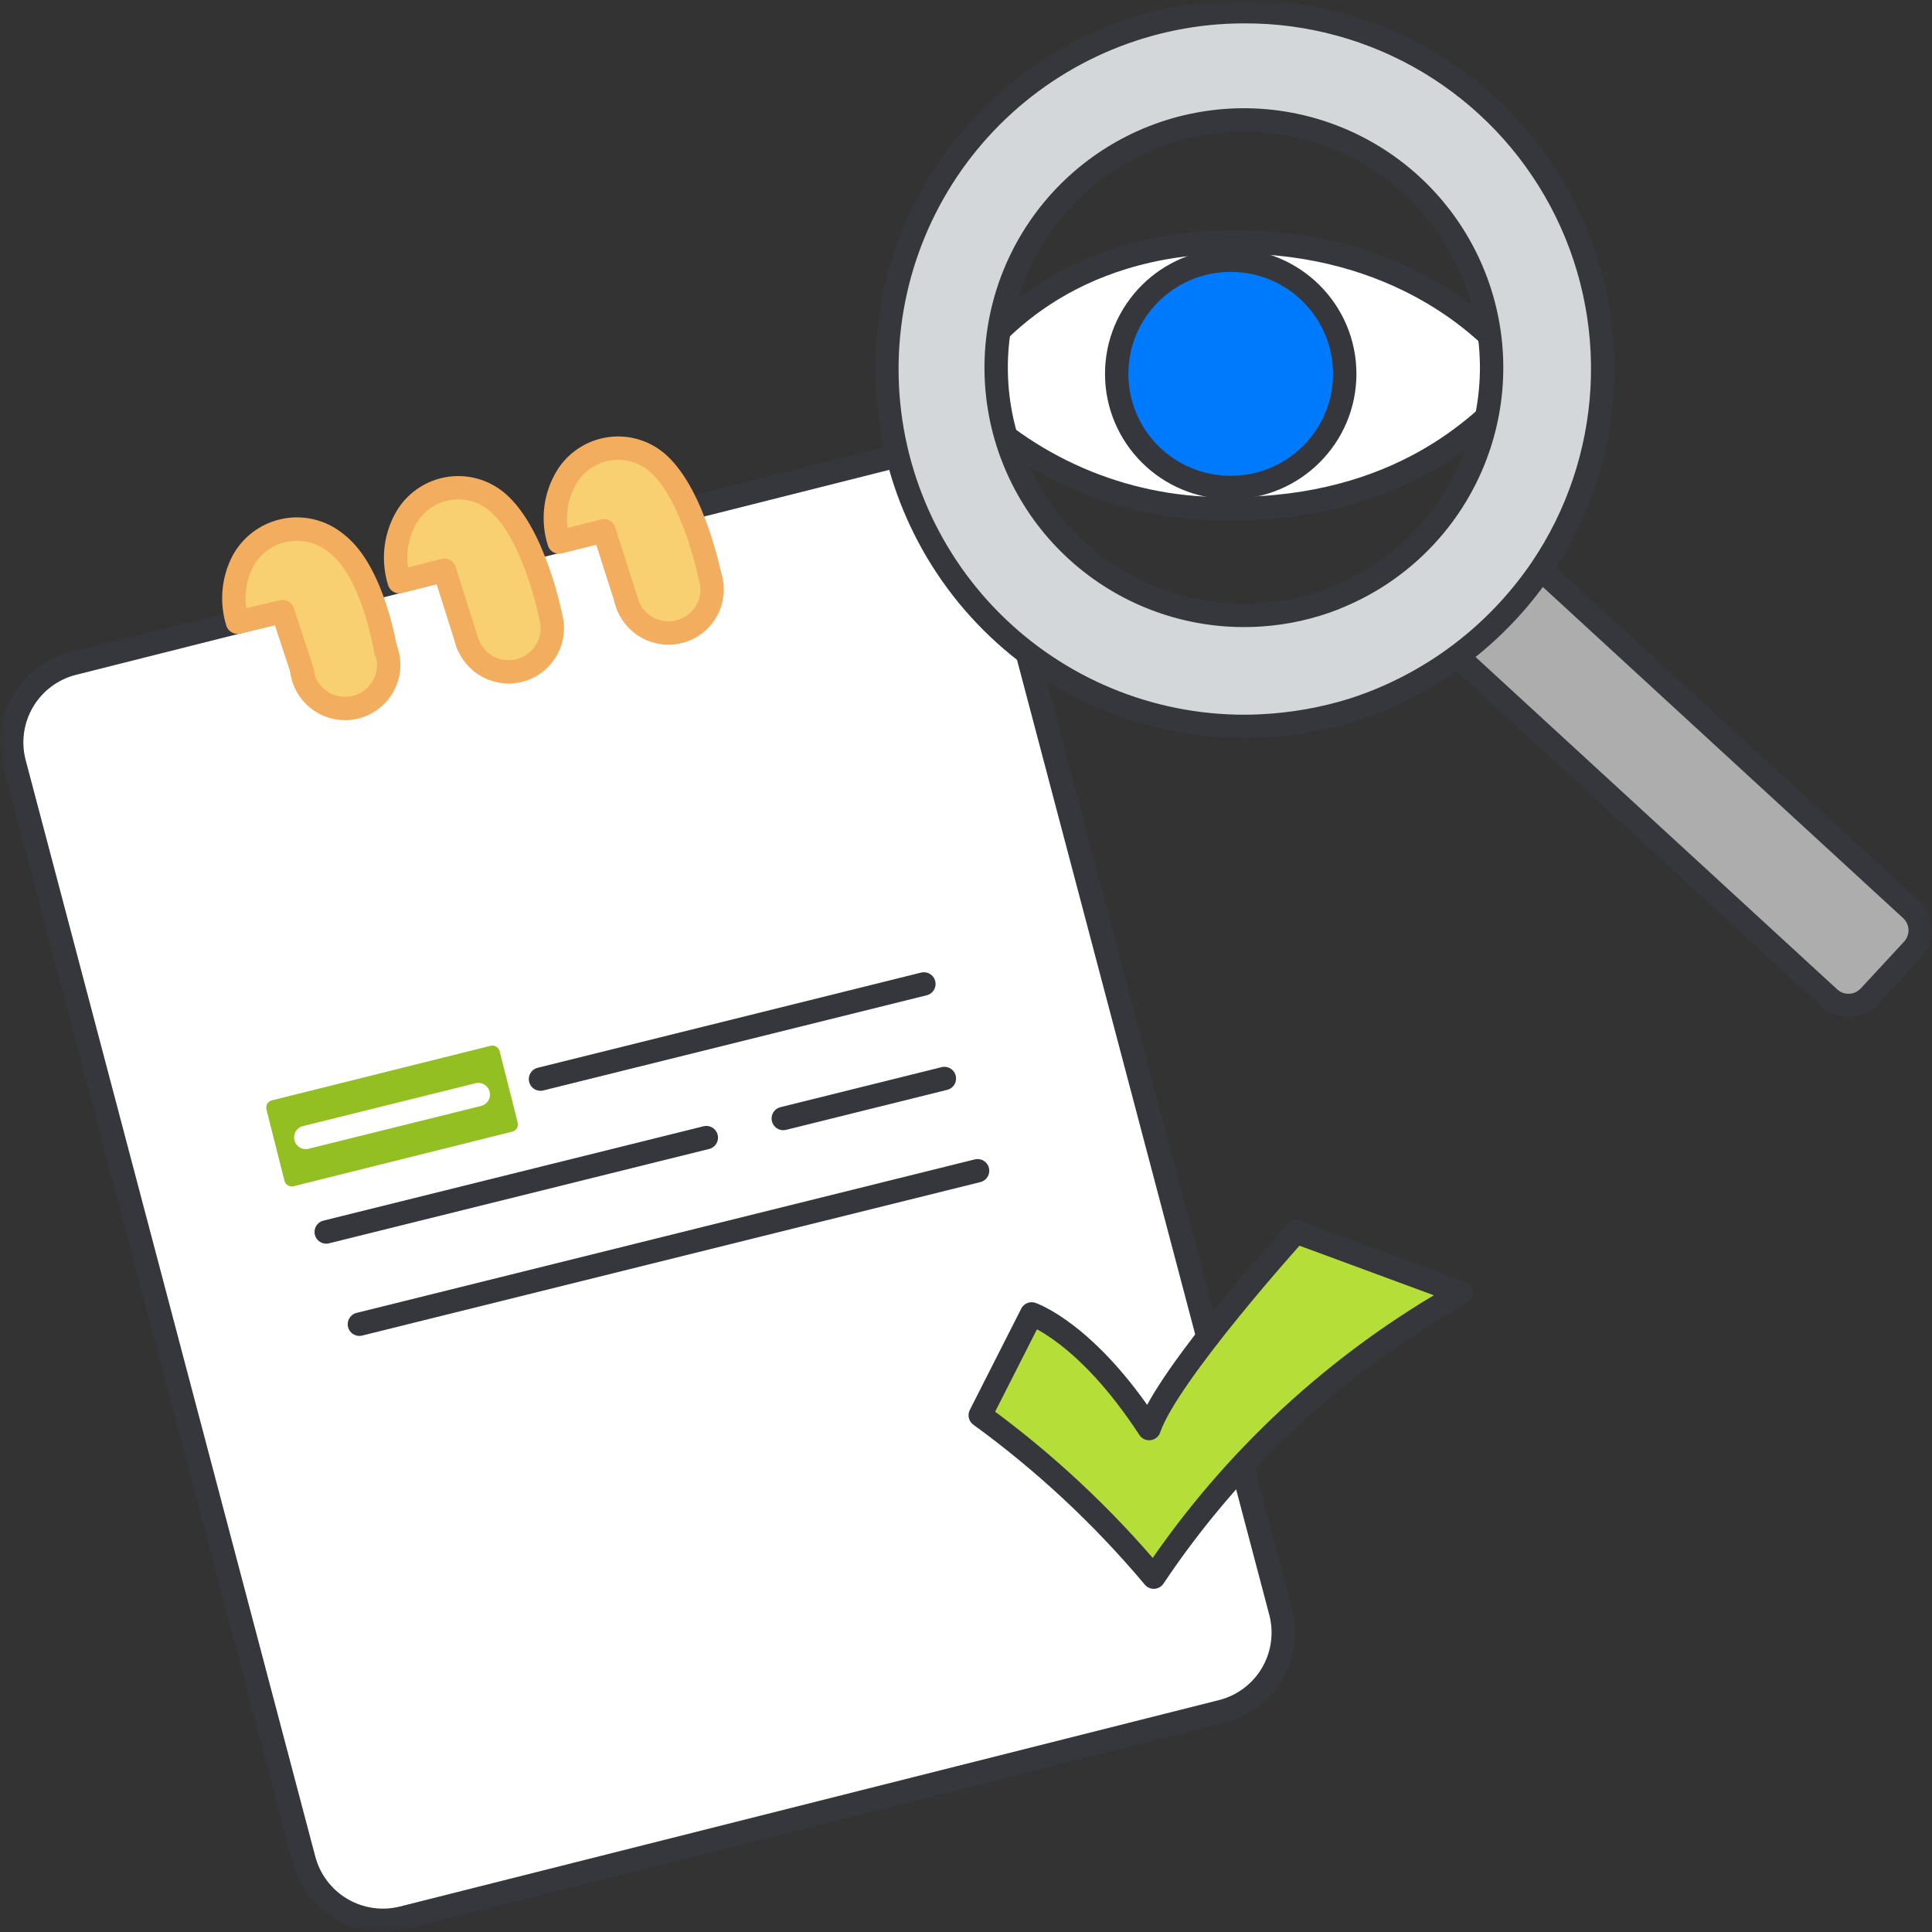 <svg width="124" height="124" viewBox="0 0 124 124" fill="none" xmlns="http://www.w3.org/2000/svg">
<rect x="0" y="0" width="124" height="124" fill="#333333" stroke="none"/>
<mask id="mask0_31013_149405" style="mask-type:luminance" maskUnits="userSpaceOnUse" x="0" y="0" width="124" height="124">
<path d="M0 0H124V124H0V0Z" fill="white"/>
</mask>
<g mask="url(#mask0_31013_149405)">
<path d="M4.703 42.583L57.25 29.34C58.595 29 60.02 29.207 61.213 29.916C62.405 30.625 63.268 31.778 63.612 33.122L82.204 103.505C82.372 104.171 82.407 104.863 82.307 105.542C82.207 106.221 81.974 106.874 81.622 107.463C81.27 108.052 80.805 108.565 80.253 108.974C79.702 109.383 79.076 109.68 78.41 109.846L25.862 123.089C24.517 123.43 23.092 123.223 21.899 122.514C20.706 121.805 19.843 120.652 19.5 119.308L0.909 48.925C0.741 48.259 0.706 47.567 0.806 46.888C0.905 46.209 1.138 45.556 1.491 44.967C1.843 44.378 2.308 43.864 2.859 43.455C3.41 43.046 4.037 42.75 4.703 42.583Z" fill="white" stroke="#36373C" stroke-width="1.5" stroke-linejoin="round"/>
<path d="M32.646 43.122C34.193 43.122 35.448 41.872 35.448 40.329C35.448 39.586 35.153 38.873 34.627 38.348C34.102 37.822 33.389 37.527 32.646 37.527C31.903 37.527 31.19 37.822 30.664 38.348C30.139 38.873 29.844 39.586 29.844 40.329C29.844 41.872 31.099 43.122 32.646 43.122ZM22.146 45.473C22.887 45.474 23.599 45.18 24.125 44.656C24.65 44.133 24.946 43.422 24.948 42.68C24.948 41.937 24.652 41.224 24.127 40.699C23.602 40.173 22.889 39.878 22.146 39.878C21.403 39.878 20.69 40.173 20.164 40.699C19.639 41.224 19.344 41.937 19.344 42.68C19.346 43.422 19.642 44.133 20.167 44.656C20.692 45.18 21.404 45.474 22.146 45.473Z" fill="#F9D071" stroke="#F3AD5F" stroke-width="1.5" stroke-linejoin="round"/>
<path d="M19.425 43.153L18.143 39.253L15.243 39.934C14.837 38.635 14.961 37.227 15.588 36.019C16.087 35.101 16.93 34.419 17.931 34.121C18.933 33.823 20.012 33.934 20.932 34.43C21.161 34.553 21.377 34.699 21.578 34.865C23.994 36.7 24.764 41.805 24.764 41.805" fill="#F9D071"/>
<path d="M19.425 43.153L18.143 39.253L15.243 39.934C14.837 38.635 14.961 37.227 15.588 36.019C16.087 35.101 16.93 34.419 17.931 34.121C18.933 33.823 20.012 33.934 20.932 34.43C21.161 34.553 21.377 34.699 21.578 34.865C23.994 36.7 24.764 41.805 24.764 41.805" stroke="#F3AD5F" stroke-width="1.5" stroke-linecap="round" stroke-linejoin="round"/>
<path d="M30.042 41.382L28.525 36.6L25.625 37.332C25.22 36.032 25.344 34.626 25.97 33.417C26.237 32.892 26.62 32.436 27.09 32.082C27.56 31.728 28.105 31.486 28.683 31.375C29.261 31.264 29.857 31.286 30.425 31.44C30.993 31.594 31.518 31.876 31.961 32.264C34.341 34.339 35.361 39.644 35.361 39.644" fill="#F9D071"/>
<path d="M30.042 41.382L28.525 36.6L25.625 37.332C25.22 36.032 25.344 34.626 25.97 33.417C26.237 32.892 26.62 32.436 27.09 32.082C27.56 31.728 28.105 31.486 28.683 31.375C29.261 31.264 29.857 31.286 30.425 31.44C30.993 31.594 31.518 31.876 31.961 32.264C34.341 34.339 35.361 39.644 35.361 39.644" stroke="#F3AD5F" stroke-width="1.5" stroke-linecap="round" stroke-linejoin="round"/>
<path d="M42.904 40.63C44.451 40.63 45.706 39.38 45.706 37.837C45.706 37.094 45.41 36.381 44.885 35.856C44.359 35.33 43.647 35.035 42.904 35.035C42.16 35.035 41.448 35.33 40.922 35.856C40.397 36.381 40.102 37.094 40.102 37.837C40.102 39.38 41.357 40.63 42.904 40.63Z" fill="#F9D071" stroke="#F3AD5F" stroke-width="1.5" stroke-linejoin="round"/>
<path d="M40.296 38.848L38.77 34.066L35.882 34.79C35.677 34.147 35.601 33.47 35.661 32.798C35.72 32.126 35.913 31.472 36.228 30.875C36.494 30.351 36.877 29.894 37.347 29.54C37.817 29.186 38.362 28.944 38.94 28.833C39.517 28.721 40.113 28.744 40.681 28.897C41.249 29.051 41.774 29.333 42.217 29.721C44.572 31.8 45.596 37.134 45.596 37.134" fill="#F9D071"/>
<path d="M40.296 38.848L38.77 34.066L35.882 34.79C35.677 34.147 35.601 33.47 35.661 32.798C35.72 32.126 35.913 31.472 36.228 30.875C36.494 30.351 36.877 29.894 37.347 29.54C37.817 29.186 38.362 28.944 38.94 28.833C39.517 28.721 40.113 28.744 40.681 28.897C41.249 29.051 41.774 29.333 42.217 29.721C44.572 31.8 45.596 37.134 45.596 37.134" stroke="#F3AD5F" stroke-width="1.5" stroke-linecap="round" stroke-linejoin="round"/>
<path d="M32.874 72.634L18.845 76.134C18.783 76.15 18.719 76.153 18.656 76.144C18.593 76.135 18.533 76.113 18.478 76.08C18.423 76.047 18.376 76.004 18.338 75.953C18.3 75.902 18.273 75.844 18.257 75.782L17.1 71.208C17.085 71.146 17.082 71.082 17.091 71.019C17.1 70.956 17.122 70.896 17.155 70.841C17.188 70.786 17.231 70.739 17.282 70.702C17.333 70.664 17.391 70.637 17.453 70.622L31.482 67.122C31.607 67.091 31.738 67.11 31.848 67.176C31.958 67.242 32.037 67.349 32.069 67.474L33.226 72.048C33.241 72.11 33.245 72.174 33.235 72.237C33.225 72.3 33.204 72.36 33.171 72.415C33.138 72.47 33.095 72.517 33.044 72.555C32.993 72.593 32.935 72.62 32.873 72.635L32.874 72.634Z" fill="#93BF22"/>
<path d="M19.625 73.002L30.698 70.253" stroke="white" stroke-width="1.5" stroke-linecap="round" stroke-linejoin="round"/>
<path d="M34.691 69.26L59.297 63.151M20.938 79.071L45.333 73.015M23.067 84.992L62.743 75.141" stroke="#36373C" stroke-width="1.5" stroke-linecap="round" stroke-linejoin="round"/>
<path d="M50.273 71.788L60.612 69.221" stroke="#36373C" stroke-width="1.5" stroke-linecap="round" stroke-linejoin="round"/>
<path d="M97.142 25.092C97.373 24.85 97.509 24.532 97.524 24.197C97.54 23.863 97.434 23.534 97.226 23.271C95.444 21.014 89.71 15.522 79.243 15.522C68.392 15.522 63.3 21.687 61.791 24.045C61.622 24.303 61.543 24.609 61.566 24.917C61.59 25.224 61.714 25.515 61.919 25.745C64.156 27.998 66.828 29.771 69.772 30.958C72.717 32.145 75.872 32.719 79.046 32.646C89.823 32.645 95.109 27.247 97.142 25.093V25.092Z" fill="white" stroke="#36373C" stroke-width="1.5" stroke-miterlimit="10"/>
<path d="M78.99 31.29C83.032 31.29 86.308 28.024 86.308 23.995C86.308 19.966 83.031 16.7 78.99 16.7C74.949 16.7 71.672 19.966 71.672 23.995C71.672 28.024 74.948 31.29 78.99 31.29Z" fill="#007AFD" stroke="#36373C" stroke-width="1.5" stroke-miterlimit="10"/>
<path d="M122.76 60.943L119.977 63.951C119.649 64.304 119.194 64.513 118.712 64.532C118.23 64.551 117.761 64.378 117.406 64.051L92.092 40.785C91.917 40.623 91.775 40.429 91.675 40.213C91.575 39.997 91.518 39.763 91.509 39.524C91.5 39.286 91.538 39.048 91.621 38.825C91.703 38.602 91.829 38.397 91.992 38.222L94.775 35.214C95.103 34.861 95.558 34.652 96.04 34.633C96.522 34.614 96.991 34.787 97.346 35.114L122.664 58.384C122.838 58.546 122.979 58.74 123.078 58.956C123.177 59.172 123.233 59.405 123.242 59.643C123.251 59.881 123.213 60.118 123.13 60.341C123.047 60.564 122.922 60.768 122.76 60.943Z" fill="#ADADAD" stroke="#36373C" stroke-width="1.5" stroke-linejoin="round"/>
<path d="M79.858 0.75C73.775 0.75 67.941 3.166 63.64 7.468C59.339 11.77 56.922 17.603 56.922 23.686C56.922 29.769 59.338 35.603 63.64 39.904C67.942 44.205 73.775 46.622 79.858 46.622C80.215 46.622 80.564 46.613 80.912 46.595C82.936 46.501 84.94 46.148 86.874 45.544C91.77 43.959 96.002 40.793 98.906 36.544C101.25 33.092 102.607 29.066 102.832 24.9C103.056 20.734 102.139 16.585 100.179 12.902C98.218 9.219 95.29 6.14 91.709 3.999C88.128 1.858 84.03 0.734 79.858 0.75ZM85.658 38.395V38.4C84.142 38.996 82.542 39.354 80.916 39.461C80.565 39.487 80.213 39.499 79.862 39.497C75.902 39.504 72.081 38.032 69.149 35.37C66.216 32.709 64.383 29.049 64.007 25.106C63.631 21.164 64.74 17.223 67.117 14.055C69.493 10.887 72.967 8.72 76.857 7.978C80.747 7.236 84.774 7.973 88.15 10.044C91.525 12.115 94.007 15.371 95.108 19.175C96.209 22.979 95.852 27.057 94.104 30.611C92.357 34.166 89.347 36.94 85.662 38.391L85.658 38.395Z" fill="#D3D7D9" stroke="#36373C" stroke-width="1.5" stroke-linejoin="round"/>
<path d="M62.914 90.833C67.035 93.831 70.775 97.32 74.051 101.224C79.1 93.675 85.861 87.425 93.783 82.983L83.183 79.071C83.183 79.071 74.936 88.2 73.755 91.689C69.732 85.509 66.214 84.331 66.214 84.331L62.914 90.833Z" fill="#B6DE39" stroke="#36373C" stroke-width="1.5" stroke-linejoin="round"/>
</g>
</svg>
